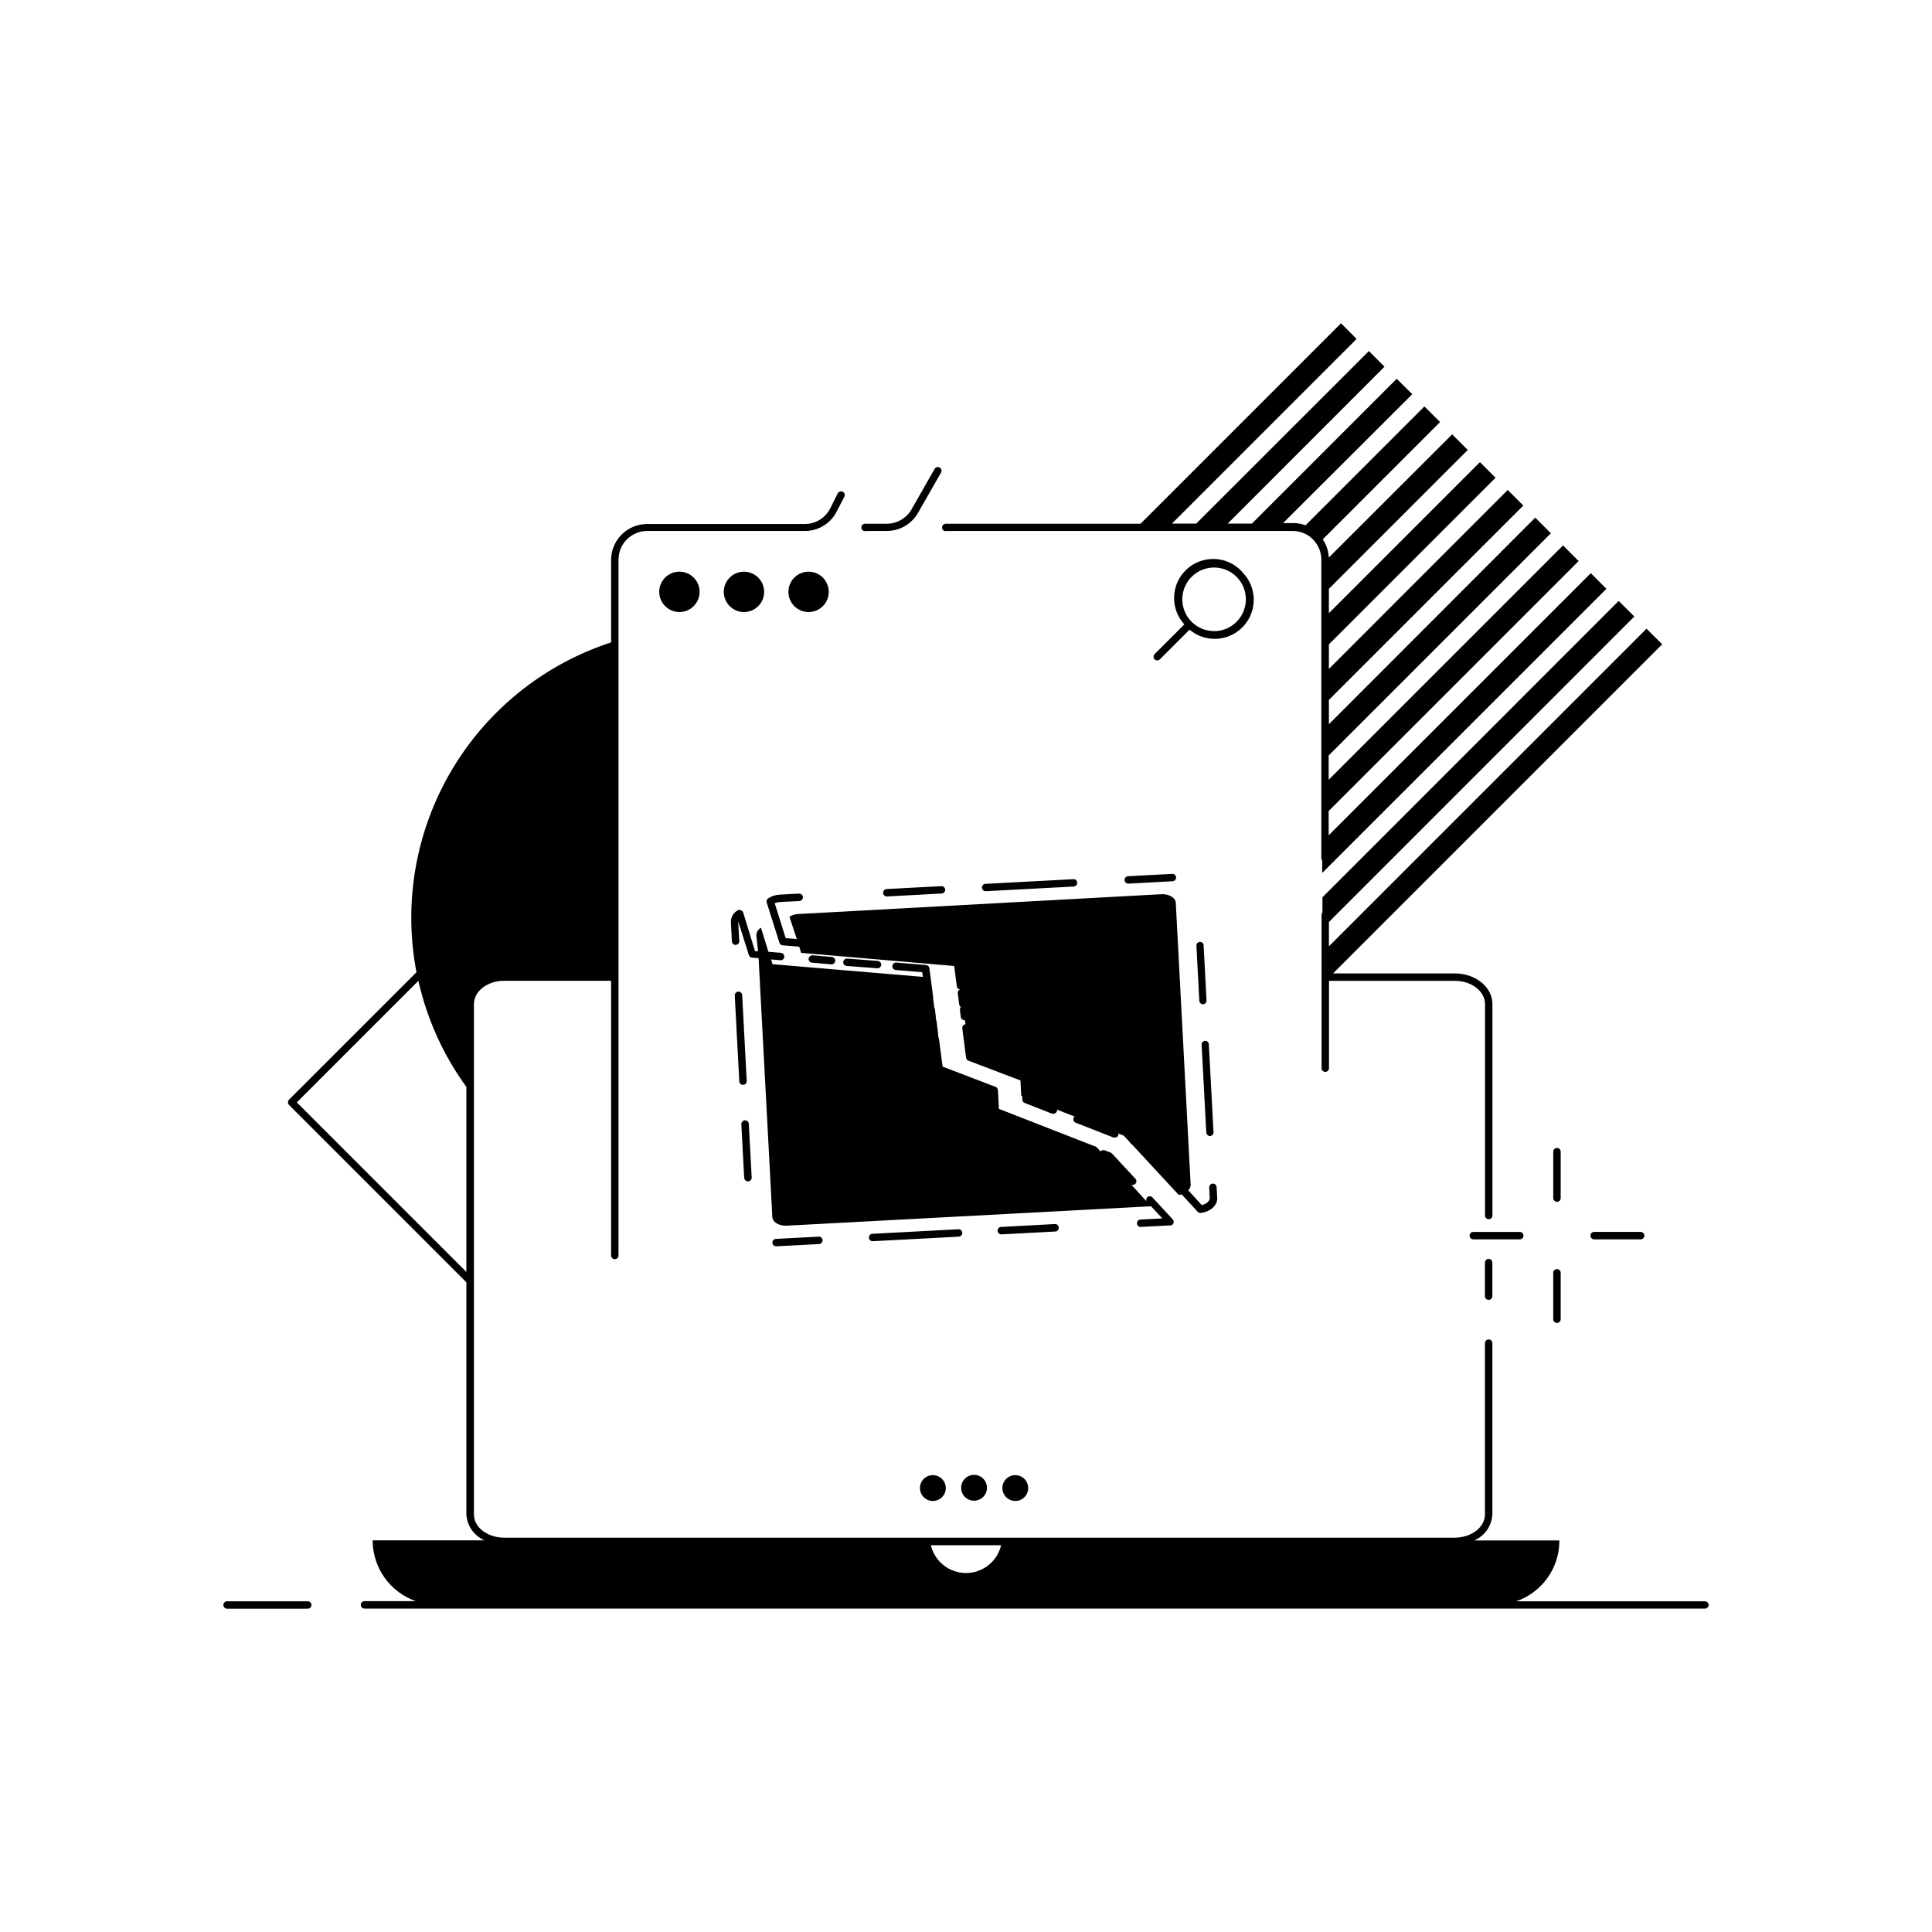 <?xml version="1.0" encoding="UTF-8"?>
<!-- Uploaded to: ICON Repo, www.svgrepo.com, Generator: ICON Repo Mixer Tools -->
<svg fill="#000000" width="800px" height="800px" version="1.1" viewBox="144 144 512 512" xmlns="http://www.w3.org/2000/svg">
 <g>
  <path d="m494.46 385.81c-0.145 0.172-0.227 0.387-0.234 0.609v40.66c0 0.543 0.441 0.984 0.984 0.984 0.543 0 0.984-0.441 0.984-0.984v-23.145h33.34c4.43 0 8.012 2.754 8.012 6.16l-0.004 56.031c0 0.258 0.102 0.512 0.289 0.695 0.184 0.184 0.434 0.289 0.695 0.289 0.262 0 0.512-0.105 0.695-0.289 0.184-0.184 0.289-0.438 0.289-0.695v-56.051c0-4.488-4.488-8.109-9.977-8.109h-32.258l87.223-87.223-4.152-4.133-84.172 84.172v-6.434l80.941-80.965-4.152-4.133-78.504 78.543z"/>
  <path d="m557.6 449.2c0-0.262-0.105-0.512-0.289-0.695-0.184-0.188-0.434-0.289-0.695-0.289-0.543 0-0.984 0.441-0.984 0.984v12.32c0.012 0.535 0.449 0.965 0.984 0.965 0.258 0.004 0.508-0.094 0.695-0.277 0.184-0.18 0.289-0.43 0.289-0.688z"/>
  <path d="m566.47 470.47c-0.543 0-0.984 0.441-0.984 0.984s0.441 0.984 0.984 0.984h12.32c0.543 0 0.984-0.441 0.984-0.984s-0.441-0.984-0.984-0.984z"/>
  <path d="m556.61 480.31c-0.539 0.012-0.973 0.445-0.984 0.984v12.32c0.012 0.539 0.445 0.973 0.984 0.984 0.262 0 0.512-0.105 0.695-0.289s0.289-0.434 0.289-0.695v-12.32c0-0.262-0.105-0.512-0.289-0.695-0.184-0.184-0.434-0.289-0.695-0.289z"/>
  <path d="m547.74 471.44c0-0.258-0.105-0.508-0.289-0.688-0.188-0.184-0.438-0.281-0.695-0.277h-12.32c-0.543 0-0.984 0.441-0.984 0.984s0.441 0.984 0.984 0.984h12.32c0.262 0 0.516-0.105 0.703-0.297 0.184-0.188 0.285-0.441 0.281-0.707z"/>
  <path d="m394.64 284.71h91.945c0.566-0.004 1.125 0.062 1.672 0.199 2.016 0.445 3.754 1.707 4.805 3.484 0.73 1.18 1.113 2.543 1.102 3.934v79.133c0.008 0.227 0.09 0.441 0.234 0.613v3.266l75.316-75.297-4.133-4.152-69.469 69.469v-6.434l66.242-66.242-4.133-4.152-62.109 62.109v-6.434l58.883-58.883-4.133-4.152-54.691 54.75v-6.438l51.523-51.504-4.133-4.133-47.391 47.43v-6.512l44.16-44.16-4.133-4.133-40.027 40.027v-6.457l36.801-36.801-4.133-4.133-32.688 32.648c-0.078-1.727-0.637-3.398-1.613-4.82l31.094-31.094-4.152-4.133-31.488 31.488c-1.039-0.383-2.141-0.578-3.246-0.574h-2.719l34.246-34.164-4.133-4.074-38.375 38.375h-6.414l41.559-41.582-4.133-4.152-45.773 45.738h-6.434l48.945-48.945-4.133-4.152-53.137 53.137h-51.605c-0.543 0-0.984 0.441-0.984 0.984 0 0.543 0.441 0.984 0.984 0.984z"/>
  <path d="m373.25 284.71h5.727c3.414 0.016 6.578-1.801 8.285-4.762l6.102-10.668v0.004c0.145-0.23 0.191-0.508 0.125-0.77-0.066-0.262-0.238-0.484-0.473-0.617-0.234-0.133-0.516-0.164-0.773-0.086-0.258 0.082-0.473 0.266-0.594 0.508l-6.082 10.668 0.004-0.004c-1.363 2.356-3.875 3.809-6.594 3.82h-5.727c-0.543 0-0.984 0.441-0.984 0.984 0 0.543 0.441 0.984 0.984 0.984z"/>
  <path d="m318.7 300.85c0 2.164 1.305 4.117 3.305 4.945s4.305 0.371 5.836-1.16 1.988-3.836 1.16-5.836-2.781-3.305-4.945-3.305c-2.957 0-5.356 2.398-5.356 5.356z"/>
  <path d="m346.51 300.85c0-2.168-1.305-4.117-3.305-4.945s-4.301-0.371-5.832 1.16-1.988 3.832-1.16 5.832c0.828 2 2.777 3.305 4.945 3.305 2.957 0 5.352-2.394 5.352-5.352z"/>
  <path d="m363.63 300.85c0-2.168-1.305-4.117-3.305-4.945s-4.301-0.371-5.832 1.16-1.988 3.832-1.16 5.832 2.781 3.305 4.945 3.305c2.957 0 5.352-2.394 5.352-5.352z"/>
  <path d="m537.52 478.6v8.895c0 0.262 0.102 0.512 0.289 0.695 0.184 0.184 0.434 0.289 0.695 0.289 0.262 0 0.512-0.105 0.695-0.289s0.289-0.434 0.289-0.695v-8.895c0-0.262-0.105-0.512-0.289-0.695-0.184-0.188-0.434-0.289-0.695-0.289-0.543 0-0.984 0.441-0.984 0.984z"/>
  <path d="m473.15 295.5c-3.859-4.223-10.41-4.516-14.633-0.656-4.223 3.856-4.516 10.406-0.656 14.629l-7.875 7.875c-0.375 0.387-0.375 1.008 0 1.395 0.191 0.172 0.434 0.27 0.691 0.277 0.254 0 0.504-0.098 0.688-0.277l7.871-7.871c4.254 3.578 10.574 3.16 14.32-0.949 3.742-4.106 3.574-10.438-0.387-14.344zm-7.34 15.742v0.004c-4.023 0.031-7.504-2.789-8.316-6.727-0.809-3.941 1.281-7.906 4.988-9.465 3.711-1.555 8.004-0.273 10.25 3.062 2.246 3.336 1.82 7.797-1.02 10.648-1.559 1.582-3.68 2.481-5.902 2.5z"/>
  <path d="m595.82 568.36h-50.027c3.356-1.152 6.266-3.324 8.32-6.219 2.055-2.891 3.152-6.356 3.133-9.902h-22.555c2.785-1.199 4.648-3.879 4.805-6.906v-45.383c0-0.262-0.105-0.512-0.289-0.695-0.184-0.184-0.434-0.289-0.695-0.289-0.539 0.012-0.973 0.445-0.984 0.984v45.383c0 3.406-3.582 6.16-8.012 6.16h-251.91c-4.43 0-8.012-2.754-8.012-6.16l0.004-135.26c0-3.406 3.582-6.16 8.012-6.16h28.34v72.816c0.008 0.535 0.445 0.965 0.98 0.965 0.262 0.004 0.512-0.094 0.695-0.273 0.188-0.184 0.289-0.43 0.289-0.691v-184.44c0.012-4.18 3.398-7.566 7.578-7.578h41.781c3.617 0.023 6.93-2.023 8.52-5.273l1.969-3.816c0.125-0.23 0.145-0.504 0.062-0.75-0.078-0.25-0.258-0.457-0.496-0.57-0.484-0.23-1.062-0.039-1.316 0.434l-1.969 3.938c-1.27 2.574-3.898 4.203-6.769 4.191h-41.781c-5.262 0-9.535 4.262-9.543 9.523v21.848c-17.77 5.793-32.809 17.871-42.305 33.965-9.496 16.094-12.797 35.098-9.277 53.453l-33.773 33.77c-0.184 0.184-0.289 0.438-0.289 0.699 0 0.262 0.105 0.516 0.289 0.699l46.996 46.996v61.48c0.156 3.027 2.019 5.707 4.805 6.906h-29.641c0 3.543 1.102 7 3.156 9.887 2.051 2.891 4.953 5.066 8.297 6.231h-13.617c-0.543 0-0.984 0.441-0.984 0.984 0 0.262 0.105 0.512 0.289 0.695 0.184 0.188 0.434 0.289 0.695 0.289h355.23c0.258 0 0.512-0.102 0.695-0.289 0.184-0.184 0.289-0.434 0.289-0.695-0.023-0.527-0.457-0.945-0.984-0.941zm-373.16-132.21 32.219-32.219c2.281 10.137 6.606 19.699 12.711 28.105v49.043zm168.03 117.35h18.617c-1.02 4.316-4.875 7.367-9.309 7.367-4.438 0-8.293-3.051-9.309-7.367z"/>
  <path d="m225.55 568.36h-21.371c-0.547 0-0.984 0.438-0.984 0.98 0 0.262 0.102 0.512 0.285 0.699 0.188 0.184 0.438 0.285 0.699 0.285h21.371c0.262 0 0.512-0.102 0.695-0.285 0.184-0.188 0.289-0.438 0.289-0.699 0-0.258-0.105-0.508-0.289-0.695-0.184-0.184-0.434-0.285-0.695-0.285z"/>
  <path d="m387.8 538.35c0 1.387 0.836 2.637 2.113 3.164 1.281 0.531 2.754 0.238 3.731-0.742 0.98-0.977 1.273-2.449 0.746-3.731-0.531-1.281-1.781-2.113-3.164-2.113-0.91-0.008-1.785 0.352-2.43 0.996-0.641 0.645-1 1.52-0.996 2.426z"/>
  <path d="m402.14 541.7c1.387 0 2.637-0.836 3.164-2.117 0.531-1.285 0.234-2.758-0.75-3.734-0.984-0.98-2.461-1.266-3.738-0.73-1.281 0.535-2.109 1.789-2.102 3.176 0 0.906 0.363 1.777 1.004 2.414 0.645 0.641 1.516 0.996 2.422 0.992z"/>
  <path d="m409.64 538.35c0 1.387 0.836 2.637 2.113 3.164 1.281 0.531 2.754 0.238 3.734-0.742 0.977-0.977 1.27-2.449 0.742-3.731-0.531-1.281-1.781-2.113-3.164-2.113-0.91-0.008-1.785 0.352-2.426 0.996-0.645 0.645-1.004 1.52-1 2.426z"/>
  <path d="m457.17 460.54 4.25 4.606h0.004c0.191 0.191 0.453 0.297 0.727 0.293h0.117c2.559-0.336 4.41-2.066 4.309-3.938l-0.156-2.856v0.004c0-0.543-0.441-0.984-0.984-0.984-0.543 0-0.984 0.441-0.984 0.984l0.137 2.856c0 0.789-0.867 1.555-2.106 1.871l-3.582-3.938h0.004c0.418-0.391 0.648-0.945 0.629-1.516l-3.938-74.586c0-1.418-1.77-2.461-3.816-2.363l-96.277 5.254c-0.816 0.035-1.609 0.289-2.301 0.727l1.969 5.902-2.953-0.234-2.914-9.27c0.453-0.176 0.934-0.281 1.418-0.312l5.137-0.254v-0.004c0.539-0.039 0.949-0.5 0.926-1.043-0.012-0.262-0.129-0.508-0.324-0.684-0.195-0.176-0.457-0.262-0.719-0.242l-5.117 0.277c-1.078 0.047-2.125 0.379-3.031 0.965-0.367 0.234-0.535 0.684-0.414 1.102l3.367 10.668c0.121 0.383 0.461 0.656 0.867 0.688l4.387 0.375 0.512 1.633 40.562 3.484 0.688 5.371c0.066 0.441 0.422 0.777 0.867 0.828-0.422 0.152-0.676 0.578-0.613 1.023l0.375 2.953v-0.004c0.043 0.293 0.207 0.551 0.453 0.711-0.203 0.207-0.297 0.5-0.258 0.785l0.234 1.852h0.004c0.066 0.48 0.477 0.84 0.965 0.844h0.137l0.137 1.062c-0.535 0.074-0.914 0.566-0.844 1.105l1.004 7.773c0.043 0.359 0.289 0.664 0.629 0.785l13.777 5.234 0.215 4.074 0.277 0.098v0.945h-0.004c0.023 0.379 0.262 0.707 0.613 0.848l7.301 2.856v-0.004c0.117 0.027 0.238 0.027 0.352 0 0.41 0 0.773-0.25 0.926-0.629 0.039-0.148 0.039-0.305 0-0.453l4.684 1.832c-0.117 0.094-0.211 0.215-0.273 0.355-0.098 0.242-0.094 0.512 0.008 0.754 0.105 0.238 0.301 0.426 0.543 0.523l10.035 3.938c0.117 0.016 0.238 0.016 0.355 0 0.398 0.004 0.758-0.242 0.906-0.613 0.035-0.148 0.035-0.301 0-0.449l1.457 0.57 1.672 1.812v-0.004c0.102 0.258 0.297 0.461 0.551 0.57l12.301 13.285c0.277 0.004 0.555-0.031 0.824-0.098z"/>
  <path d="m461.99 393.62c-0.262 0.004-0.512 0.117-0.688 0.312-0.172 0.195-0.262 0.453-0.238 0.711l0.766 14.543c0.023 0.531 0.457 0.945 0.984 0.945 0.262-0.004 0.512-0.117 0.684-0.309 0.176-0.195 0.266-0.453 0.242-0.715l-0.766-14.543c0.004-0.258-0.098-0.508-0.285-0.688-0.188-0.18-0.441-0.273-0.699-0.258z"/>
  <path d="m462.44 420.84 1.238 23.281h0.004c0.031 0.523 0.461 0.934 0.984 0.945 0.258-0.012 0.504-0.125 0.676-0.316 0.176-0.195 0.266-0.449 0.25-0.707l-1.238-23.281h-0.004c0.004-0.266-0.109-0.516-0.305-0.691-0.195-0.176-0.457-0.262-0.719-0.234-0.512 0.051-0.898 0.488-0.887 1.004z"/>
  <path d="m443.1 378.17 11.652-0.629c0.535-0.031 0.945-0.488 0.922-1.023-0.008-0.258-0.121-0.504-0.316-0.676-0.191-0.176-0.445-0.266-0.707-0.25l-11.652 0.609 0.004 0.004c-0.543 0-0.984 0.438-0.984 0.98 0 0.547 0.441 0.984 0.984 0.984z"/>
  <path d="m378.04 380.65c0.023 0.52 0.445 0.926 0.965 0.926l14.562-0.789c0.535-0.031 0.949-0.484 0.926-1.023-0.043-0.535-0.504-0.945-1.043-0.922l-14.543 0.766c-0.52 0.062-0.902 0.52-0.867 1.043z"/>
  <path d="m405.25 380.18 23.301-1.238c0.535-0.031 0.945-0.488 0.926-1.023-0.004-0.266-0.121-0.516-0.32-0.691-0.195-0.176-0.461-0.262-0.723-0.234l-23.281 1.238c-0.262 0.012-0.504 0.125-0.68 0.32-0.176 0.191-0.262 0.445-0.246 0.703 0.031 0.523 0.461 0.926 0.984 0.926z"/>
  <path d="m364.36 399.57c0.512 0 0.941-0.395 0.984-0.906 0.031-0.539-0.367-1.012-0.906-1.062l-5.078-0.434c-0.535-0.016-0.992 0.375-1.062 0.906-0.023 0.258 0.062 0.516 0.23 0.711 0.172 0.199 0.414 0.316 0.676 0.332z"/>
  <path d="m376.56 400.61c0.508-0.008 0.926-0.402 0.965-0.906 0.023-0.254-0.059-0.512-0.227-0.707-0.164-0.195-0.402-0.316-0.66-0.336l-8.125-0.629c-0.527-0.023-0.984 0.363-1.043 0.887-0.027 0.258 0.051 0.516 0.219 0.715 0.164 0.203 0.406 0.328 0.664 0.348z"/>
  <path d="m342.28 457.07c0.539-0.043 0.949-0.504 0.926-1.043l-0.766-14.211-0.004 0.004c-0.031-0.547-0.5-0.961-1.043-0.926-0.543 0.031-0.957 0.5-0.926 1.043l0.746 14.211 0.004-0.004c0.043 0.547 0.516 0.961 1.062 0.926z"/>
  <path d="m340.96 431.49c0.262-0.012 0.504-0.125 0.68-0.32 0.172-0.191 0.262-0.445 0.246-0.703l-1.199-22.73c-0.027-0.547-0.492-0.965-1.035-0.938-0.543 0.027-0.961 0.492-0.934 1.035l1.199 22.73c0.023 0.523 0.461 0.934 0.984 0.926z"/>
  <path d="m399.02 470.69c-0.016-0.258-0.137-0.504-0.332-0.676-0.195-0.176-0.449-0.262-0.711-0.246l-22.73 1.199c-0.543 0-0.984 0.441-0.984 0.984s0.441 0.984 0.984 0.984l22.73-1.199v-0.004c0.277 0.012 0.551-0.094 0.75-0.293 0.195-0.195 0.305-0.469 0.293-0.75z"/>
  <path d="m349.68 472.32c-0.543 0-0.984 0.438-0.984 0.984 0 0.543 0.441 0.98 0.984 0.98l11.375-0.59c0.539-0.039 0.949-0.5 0.926-1.043-0.012-0.262-0.125-0.508-0.324-0.684-0.195-0.176-0.457-0.262-0.719-0.242z"/>
  <path d="m424.58 469.31c-0.008-0.262-0.125-0.504-0.316-0.68-0.191-0.172-0.445-0.262-0.707-0.246l-14.211 0.766h0.004c-0.543 0-0.984 0.441-0.984 0.984 0 0.547 0.441 0.984 0.984 0.984l14.211-0.746h-0.004c0.281 0.012 0.555-0.098 0.754-0.301 0.195-0.203 0.293-0.48 0.27-0.762z"/>
  <path d="m446.29 467.19c-0.543 0-0.984 0.438-0.984 0.984 0 0.543 0.441 0.98 0.984 0.98l7.359-0.395h0.531v0.004c0.371-0.039 0.684-0.285 0.809-0.633 0.129-0.348 0.043-0.738-0.215-1l-5.312-5.746-0.004-0.004c-0.297-0.367-0.816-0.465-1.227-0.23-0.41 0.234-0.59 0.734-0.426 1.176l-3.938-4.309h0.004c0.109 0.02 0.223 0.02 0.332 0 0.25-0.004 0.488-0.105 0.668-0.277 0.188-0.18 0.293-0.43 0.293-0.688 0-0.258-0.105-0.508-0.293-0.688l-6.16-6.652h0.004c-0.105-0.102-0.223-0.18-0.355-0.238l-1.594-0.629c-0.395-0.145-0.836-0.027-1.102 0.297l-1.082-1.18-25.859-10.098-0.254-4.981h-0.004c-0.027-0.379-0.273-0.707-0.629-0.844l-14.031-5.371-0.945-7.203v-0.004c-0.016-0.133-0.062-0.262-0.137-0.371l-0.137-1.062h-0.004c0.031-0.137 0.031-0.277 0-0.414l-0.375-2.953h0.004c-0.027-0.133-0.074-0.258-0.141-0.375l-0.098-0.727c0.031-0.125 0.031-0.25 0-0.375l-0.234-1.871v0.004c-0.027-0.133-0.074-0.258-0.141-0.375l-0.297-2.184h0.004c0.031-0.133 0.031-0.266 0-0.395l-1.004-7.773c-0.062-0.453-0.43-0.805-0.887-0.848l-7.871-0.648c-0.543-0.043-1.02 0.359-1.062 0.906-0.043 0.543 0.359 1.02 0.906 1.062l7.008 0.59 0.176 1.238-39.832-3.367-0.395-1.258 2.519 0.215-0.004 0.004c0.516 0 0.945-0.395 0.984-0.906 0.035-0.535-0.352-1-0.883-1.062l-3.324-0.277-1.969-6.375h-0.004c-0.727 0.395-1.199 1.141-1.238 1.969l0.473 4.231h-0.809l-3.129-10.215c-0.09-0.281-0.309-0.508-0.59-0.609-0.27-0.148-0.594-0.148-0.863 0-1.137 0.621-1.832 1.816-1.812 3.109l0.254 5.078h0.004c0 0.543 0.438 0.984 0.98 0.984 0.547 0 0.984-0.441 0.984-0.984l-0.277-5.098 0.004-0.137 2.812 8.914c0.121 0.387 0.465 0.66 0.867 0.688l1.711 0.137 3.641 68.527c0 1.418 1.789 2.461 3.816 2.363l96.254-5.137h0.297l2.992 3.207z"/>
 </g>
</svg>